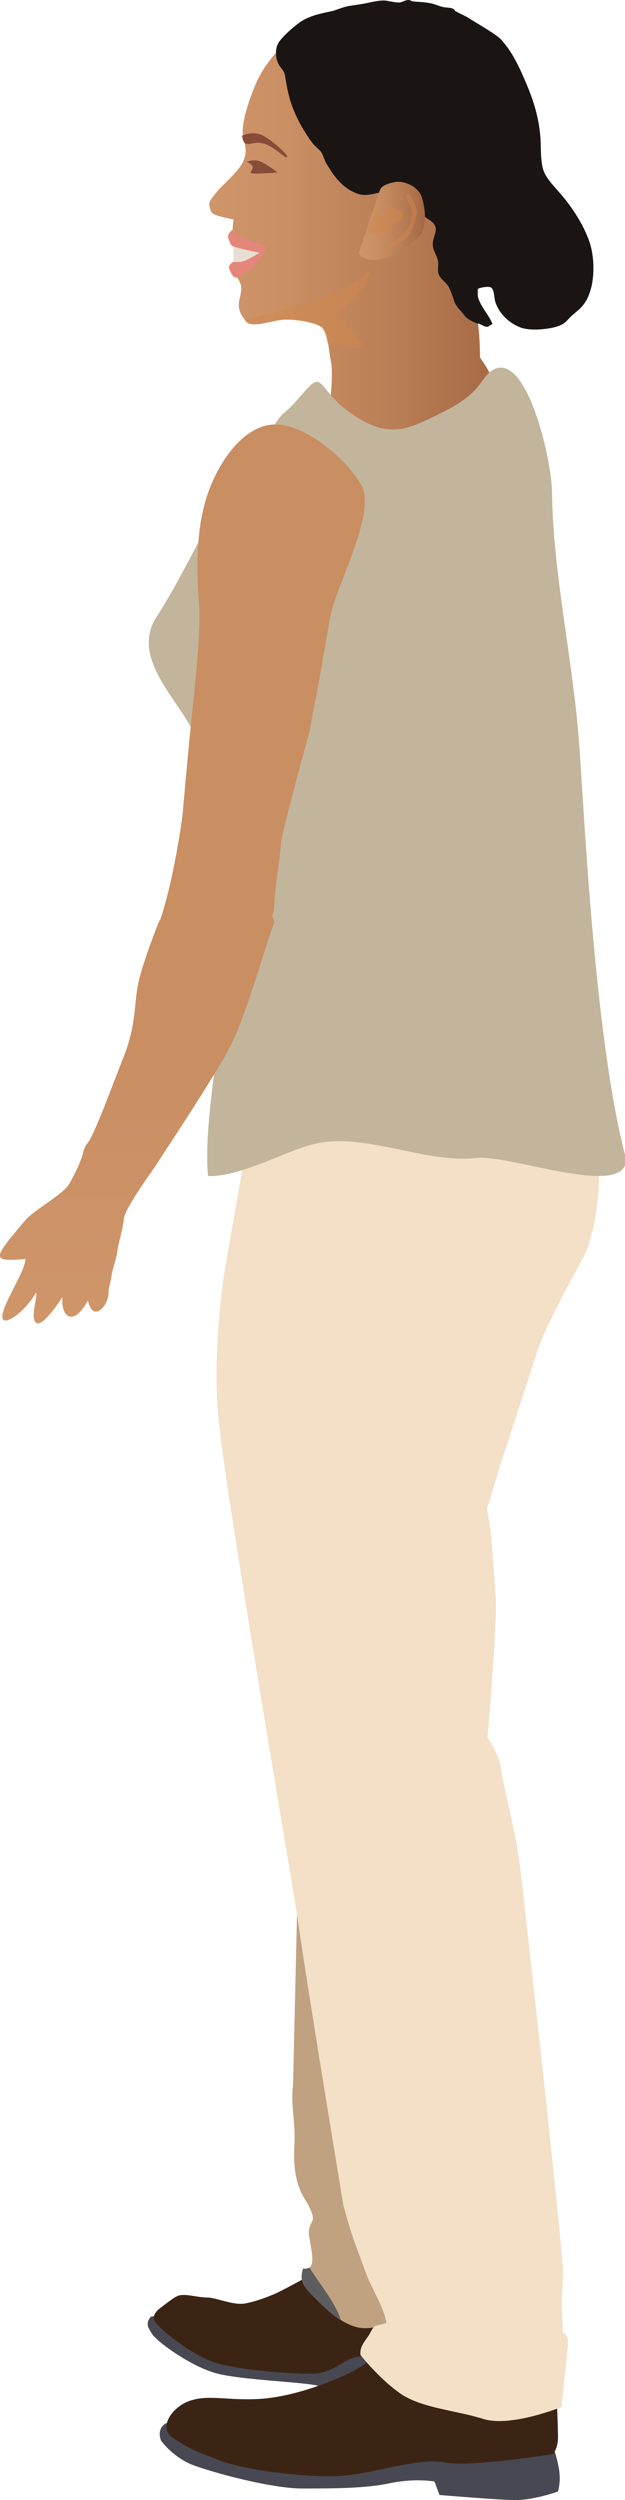 
        <svg xmlns:rdf="http://www.w3.org/1999/02/22-rdf-syntax-ns#" xmlns="http://www.w3.org/2000/svg" xmlns:cc="http://creativecommons.org/ns#" xmlns:xlink="http://www.w3.org/1999/xlink" xmlns:dc="http://purl.org/dc/elements/1.1/" x="0px" y="0px" width="125" height="500" viewBox="0 0 125 500" xml:space="preserve">
            <title>Field researcher</title>
            <desc xmlns:ian_image_library="https://ian.umces.edu/media-library/">
                <ian_image_library:title>Field researcher</ian_image_library:title>
                <ian_image_library:descr>A scientist who works in the field.</ian_image_library:descr>
                <ian_image_library:scene>
                    <ian_image_library:contains>science, work, study, data, collection, sample, monitor</ian_image_library:contains>
                    <ian_image_library:when>2015-04-15</ian_image_library:when>
                </ian_image_library:scene>
            </desc>
            
<linearGradient id="ian_symbols_59755f13769dd0c4c993f36657633d74" gradientUnits="userSpaceOnUse" x1="41.683" y1="161.012" x2="100.221" y2="161.012" gradientTransform="matrix(1 0 0 -1 0 209.985)">
	<stop  offset="0" style="stop-color:#CF966A"/>
	<stop  offset="0.278" style="stop-color:#CA8E63"/>
	<stop  offset="0.658" style="stop-color:#B87D54"/>
	<stop  offset="0.982" style="stop-color:#A66945"/>
</linearGradient>
<path fill="url(#ian_symbols_59755f13769dd0c4c993f36657633d74)" d="M65.1,88.5c0.6-5.2,1.7-13,1.1-16.1c-0.6-3.1-0.6-6.6-2.3-7.3c-1.7-0.8-5-1.3-7.3-1.2
	c-2.3,0.2-6.2,1.7-7.3,0.4c-1.2-1.3-1.7-2.5-1.5-3.9c0.2-1.4,0.8-2.5,0.2-3.9s-1.4-1.6-1.9-2.7c-0.5-1.1,0.8-1.5,0.8-1.5v-3.1
	c0,0-0.6-0.7-1-1.5c-0.4-0.9,0.6-1.7,0.6-1.7l0.2-2.1c0,0-2-0.4-3.3-0.8c-1.3-0.4-1.3-1-1.5-1.9c-0.2-1,0.3-1.3,1.5-2.9
	c1.3-1.5,4.7-4.3,5.4-6.4c0.7-2,0.1-3-0.2-4.8c-0.3-1.8,0.5-5.4,2.5-10.2c2-4.8,6-8.3,6-8.3l39.3,35.6c0,0-1.2,18-0.8,20.6
	s0.4,6.7,0.4,6.7s8.8,11.9,1.5,16.3C94.6,89.5,64.9,89.9,65.1,88.5z"/>
<polygon fill="#E8DED3" points="46.7,52.4 46.7,49.3 49.5,49.1 52.4,49.9 51.6,51.6 50,53.1 "/>
<path fill="#E4867B" d="M46.7,52.4c0,0-1.3,0.5-0.8,1.5c0.3,0.7,0.6,1.5,1.2,1.6c0.6,0.1,0.9-0.7,2.3-1.2c1.4-0.5,3.7-4,3.5-4.1
	c-0.2-0.2-3.3,1.8-4.1,2C47.9,52.5,46.7,52.4,46.7,52.4z"/>
<path opacity="0.5" fill="#D0894E" enable-background="new    " d="M48.8,63.9c0.1,0.2,0.3,0.3,0.4,0.5c1.2,1.3,5-0.2,7.3-0.4
	c2.3-0.2,5.6,0.4,7.3,1.2c1,0.5,1.4,1.8,1.7,3.5c0,0,6.4,1.4,6.9,0.6c0.5-0.8-3.2-4.6-3.7-5c-0.5-0.4-1.2-1-1-1.6
	c0.3-0.7,2.3-2,3.9-3.7c1.6-1.6,2.5-5,2.5-5S70,57.6,64,59.8S48.8,63.9,48.8,63.9z"/>
<path fill="#864C37" d="M49.5,28.8c-0.9-0.1-0.9-0.9-1.1-1.6c0-0.2,1.8-0.7,2.9-0.5s1.5,0.5,2.7,1.3c1.2,0.9,3.7,3,3.4,3.4
	c-0.3,0.4-2.5-2-4.4-2.6C51,28.2,50.3,28.9,49.5,28.8z"/>
<path fill="#E4867B" d="M46.7,49.3c-0.7-0.3-0.6-0.7-1-1.5c-0.4-0.9,0.6-1.7,0.6-1.7s0.9,0.9,2,1.4c1.2,0.5,4.2,1.5,4.2,1.5
	s1,0.5,0.7,0.7c-0.3,0.2-0.6,1-0.6,1S47.3,49.6,46.7,49.3z"/>
<path fill="#864C37" d="M55.5,34.5c0,0-2.4-1.9-3.7-2.3c-1.3-0.4-2.5,0.2-2.5,0.2s0.6,0.1,1.1,0.7c0.5,0.6-0.5,1.3-0.2,1.5
	C50.5,34.9,55.5,34.5,55.5,34.5z"/>
<path fill="#1A1513" d="M55.2,10.3c0,1.1,0.1,1.8,0.6,2.7c0.5,0.8,1,1.1,1.2,2.1c0.3,1.9,0.6,3.6,1.2,5.5c0.7,2,1.5,3.7,2.6,5.5
	c0.5,0.8,1,1.6,1.6,2.4c0.5,0.7,1.4,1.3,1.9,2c0.4,0.7,0.6,1.7,1.1,2.4c0.5,0.8,1,1.7,1.6,2.4c1,1.3,2.3,2.5,3.9,3.2
	c2.1,1,3.6,0.2,5.7-0.1c1-0.1,1.9-0.5,2.9,0c0.8,0.4,1.5,1.2,2.2,1.8c1.4,1.5,2.4,2.7,4.2,3.8c2.6,1.7,0.3,3.2,0.7,5.4
	c0.2,1,0.8,1.8,1,2.8c0.2,1-0.3,2,0.3,3c0.5,0.9,1.4,1.3,1.9,2.3c0.4,0.8,0.7,1.7,1,2.6c0.4,1.3,1.3,1.9,2.1,3
	c0.6,0.9,2.9,1.8,2.8,1.6l1.3,0.6c0.8,0.2,0.6-0.1,1.5-0.5c-0.9-2.3-3.4-4.4-3-7c0.5-0.3,2.2-0.6,2.7-0.3c0.7,0.4,0.6,2.2,0.9,3
	c0.8,2.3,2.7,4.1,5,5c1.9,0.7,5.1,0.4,7-0.1c1.3-0.4,1.8-0.7,2.7-1.7c0.8-0.9,1.8-1.5,2.5-2.3c2.8-3,2.8-9.1,1.7-12.7
	c-1.2-3.7-3.7-7.5-6.3-10.4c-1.2-1.4-2.6-2.8-3.1-4.5c-0.5-1.8-0.4-4.2-0.5-6.1c-0.3-4.2-1.4-7.7-3.1-11.6c-1.3-3-2.6-5.8-4.8-8.2
	c-1-1.1-4.8-3.2-6.8-4.5L91,2.2c-0.2-0.8-1.7-0.6-2.4-0.8c-0.9-0.2-1.9-0.7-2.8-0.8c-1.1-0.2-1.9-0.2-3-0.3c-0.5,0-0.7-0.3-1.1-0.3
	c-0.7,0-1.3,0.5-1.9,0.5c-1.1,0-2.2-0.4-3.1-0.4c-1.3,0-2.6,0.4-3.8,0.6c-1,0.2-2,0.3-3.1,0.5c-1.2,0.2-2.2,0.7-3.3,1
	c-2.3,0.5-4.6,0.9-6.6,2.3C58.2,5.8,57,6.9,56.1,8C55.2,9,55.2,10.3,55.2,10.3z"/>
<linearGradient id="ian_symbols_b913d62fd220c2a4155d2327706c2c86" gradientUnits="userSpaceOnUse" x1="71.825" y1="165.809" x2="84.961" y2="165.809" gradientTransform="matrix(1 0 0 -1 0 209.985)">
	<stop  offset="0" style="stop-color:#CF966A"/>
	<stop  offset="0.278" style="stop-color:#CA8E63"/>
	<stop  offset="0.658" style="stop-color:#B87D54"/>
	<stop  offset="0.982" style="stop-color:#A66945"/>
</linearGradient>
<path fill="url(#ian_symbols_b913d62fd220c2a4155d2327706c2c86)" d="M71.8,50.5c0,0,0,0.8,1.2,1.2c1.2,0.4,2.3,0.4,4,0c1.7-0.4,5.1-2.7,6.8-4.4c1.7-1.7,1.3-5.4,0.6-7.7
	c-0.6-2.3-3.6-3.5-5.3-3.2c-1.7,0.3-2.7,0.8-3,1.4c-0.3,0.6-0.5,1.3-0.5,1.3"/>
<path opacity="0.5" fill="#D0894E" enable-background="new    " d="M82.1,39.2c0.6,1,1,1.7,1.2,2.7c0.2,1-0.2,1.9-0.5,2.8
	c-0.6,1.8-1.2,3-2.9,3.9c-0.5,0.3-1.7,1.1-2.3,1c-1.7-0.2,0.5-1,0.9-1.2c1.3-0.6,2.8-2.1,3.4-3.4c0.3-0.8,0.6-2,0.5-2.8
	c-0.1-0.9-0.8-1.6-0.9-2.5C81.3,39.7,81.4,38.2,82.1,39.2z"/>
<path opacity="0.5" fill="#D0894E" enable-background="new    " d="M78.1,41.2c-0.8-0.5-0.7,1.1-1.3,1.4c-0.9,0.4-1.2-0.6-1.9,0.5
	c-0.4,0.6-0.5,1.4-0.8,2c-0.5,0.8-1,1.3,0.2,1.8c1.1,0.5,3.5,0.2,4.1-1c0.2-0.3,0-0.8,0.2-1.1c0.2-0.3,0.7-0.4,1-0.5
	c0.9-0.5,1.1-0.7,1-1.8c-0.4-0.4-1-0.5-1.5-0.8L78.1,41.2z"/>
<path fill="#F3E0C7" d="M116.4,252c-2,3.6-7.1,12.9-8.9,18.1c-1.6,5.1-7.4,22.8-7.4,22.8L96.4,305l-5-22.1l3.6-62.8l21.2-1.7
	c0,0,3.9,12.6,3.6,18.2C119.5,242.3,118.4,248.5,116.4,252z"/>
<path fill="#474852" d="M30.1,463.4c-0.9,1.2-0.7,1.9,0.4,3.5c1.1,1.6,8.1,6.7,13.3,7.9c5.1,1.2,16.4,1.6,19.6,2.3
	c3.2,0.7,5.8,0,5.8,0l7.4-5.4l-4-3.9C72.7,467.8,31,462.2,30.1,463.4z"/>
<path fill="#3C2415" d="M61.2,455.5c0,0-4.5,2.5-6.3,3.3c-1.7,0.7-3.4,1.4-5.9,1.9c-2.5,0.4-5.7-1.2-7.6-1.2c-2.1,0-4.7-1-6.1-0.2
	c-0.7,0.3-2.7,1.9-3.5,2.5c-0.8,0.7-1.2,1.4-1,2.1c0.4,1.4,6.6,6.4,11.3,8.3s17.8,2.7,21,2.5s5.2-2.3,7.4-3.1c2.3-0.7,4,0,4,0
	l3.2-9.2L61.2,455.5z"/>
<path fill="#474852" d="M110.6,489.2c0,0,1.1,3.2,1.3,5.4c0.2,2.1-0.3,3.7-0.3,3.7s-5.2,1.9-9.2,1.7c-3.8-0.1-14.5-1-14.5-1l-1-2.7
	c0,0-3.8-0.7-8.7,0.3c-4.9,1.1-11.7,1.1-17.8,1.1s-18-3.2-22.1-4.8c-4-1.7-6.1-4.8-6.1-4.8s-1.3-3,2-3.8
	C37.5,483.2,110.6,489.2,110.6,489.2z"/>
<path fill="#3C2415" d="M111.3,478.8c0,0,0.3,6.2,0.3,8.6s-1,3.4-1,3.4s-16.3,2.7-21.6,1.7c-5.4-1.1-14.5,2.4-21.3,2.7
	c-6.8,0.3-18.6-1.1-24-3.2c-5.4-2.1-6.1-2.4-9.2-4.5s0.3-6.6,4-7.5c3.7-1.1,7.8,0.3,14.5-0.3c6.8-0.7,13.5-3.5,16.9-5.1
	c3.4-1.7,5.8-3.8,5.8-3.8L111.3,478.8z"/>
<path fill="#C0A280" d="M62.2,458.8c-2.1-2.1-2.1-3.2-1.6-5.1c3.6,0.7,0.8-5.9,1.2-7.8s1.3-1.5,0.4-3.7c-0.5-1.4-1.5-2.6-2.1-4
	c-1.3-3.1-1.4-6.3-1.2-9.7c0.2-3.7-0.8-7.9-0.3-11.4l1-42.5l20.7,89.2c0,0-5,2.4-8.7,1.7C67.7,464.6,64.3,460.9,62.2,458.8z"/>
<path fill="#F3E0C7" d="M44.9,254.3c0,0-2.4,14.9-1.3,28.3c1,13.4,14.2,89.8,16,101.6c1.6,11.7,9.1,57,9.1,57l1,3.5
	c1,3.4,2.4,6.9,3.6,10.2c1.2,3.2,3.4,6.3,4,9.7c-2.8,0.8-2.2,0.1-3.5,2.4c-0.9,1.4-1.9,2.3-1.7,4c0,0,4,5.1,8.4,8
	c4.4,2.7,10.8,3.1,16.2,4.8c5.5,1.7,15.6-2.4,15.6-2.4s1.3-11.7,1.3-13.1c0-1.4-1-1.7-1-1.7l-0.3-6.2c0,0,0.3-2.1,0.3-6.2
	c0-4.2-7.8-74.6-8.7-81.8c-1-7.2-3.4-15.8-3.7-18.7c-0.3-2.7-2.7-6.2-2.7-6.2s2.1-23.5,1.6-28.7c-0.3-5.1-1-13.1-1-13.1l-1-5.6
	c0,0,2.1-8.3,2.1-11s-1-9-1.3-10.7c-0.3-1.7-2.1-1.4-2.7-2.7c-0.7-1.4,0.7-5.9,1.4-6.9c0.7-1.1,1.7-0.3,4.4-3.1
	c2.7-2.7,5.4-8.6,5.4-8.6l3.1-7.6c0,0,1-13.5-0.1-17.3c-1.1-3.7-3.9-10.8-3.9-10.8l-54.5-2L44.9,254.3z"/>
<path fill="#5D5D60" d="M62.2,458.8c-2.1-2.1-2.1-3.2-1.6-5.1c0.5,0.1,1,0,1.3-0.2c2.1,3.5,5.1,6.8,6.3,10.6
	C65.8,462.6,63.7,460.3,62.2,458.8z"/>
<path fill="#C2B59B" d="M56.9,82.5c-2.9,2.3-8.3,14.8-11.5,17.2c-3.2,2.5-8.2,14.6-14.1,23.7c-5.6,8.6,5.6,17.5,8,24.5
	c5,14.4,6.8,9.3,8,24.8c1.1,15.3-7.1,47.4-5.7,62.5c5.8,0.3,15-4.6,20.1-6.1c10.2-3.2,23.1,3.7,33.5,2.5c6.8-0.8,30.4,8.4,30,0.1
	c-6.4-23.7-8.5-72.1-9.4-83.4c-1.2-16.1-5.2-33.7-5.4-49.8c0-6.6-5.2-28.8-12-24.4c-2.4,1.5-1.9,4.4-9.8,8.3
	c-6.9,3.4-11.1,6.1-19.8-0.8c-3.7-3-4.3-5.6-5.7-5.2S59.7,80.2,56.9,82.5z"/>
<linearGradient id="ian_symbols_e011f7d03ab1b6349dca71c317a4b8a9" gradientUnits="userSpaceOnUse" x1="-403.046" y1="488.933" x2="-223.62" y2="488.933" gradientTransform="matrix(-3.685441e-03 -1 1 -3.685441e-03 -453.591 -136.672)">
	<stop  offset="0" style="stop-color:#CF966A"/>
	<stop  offset="0.278" style="stop-color:#CA8E63"/>
</linearGradient>
<path fill="url(#ian_symbols_e011f7d03ab1b6349dca71c317a4b8a9)" d="M32,183.8c0,0-3.7,9.1-4.5,13.6c-0.7,4.5-0.4,8.1-2.9,14.3c-2.5,6.3-6,16.1-7.4,17.3l-0.5,1.1
	c-0.1,1.4-2,5.3-3,6.9c-1.5,2.1-6.8,5-8.5,6.9c-6.7,7.9-7.2,8.5-0.1,7.9c-0.1,2.2-3.3,7.1-4.3,10c-1.8,4.9,4,1.1,6.4-3.3
	c0.4,0.9-1.3,5.3,0.1,6.1c1.2,0.8,4.5-4.1,5.2-5.2c-0.4,3.6,1.9,6.4,5.1,0.7c0.9,4.5,4,1.2,4.1-1.4c0-1.2,0.4-2.2,0.6-3.4
	c0.1-1.2,0.9-3.4,1.1-4.5c0.3-2.7,1.1-4.3,1.4-7.2c0.3-2.1,6.1-10.1,6.1-10.1c0.9-1.5,12.5-18.8,15.5-24.9c3-6.1,7.7-22.7,8.5-24.1
	l-0.5-1.4c0.5-0.6,0.5-3.4,0.6-4.5c0.1-1.1,1.1-7.9,1.2-10.1c0.2-2.1,5.7-22.2,5.7-22.2l0.3-1.7c1.9-9.6,3.3-18.2,3.8-21
	c0.9-5.7,9.2-20.8,6.4-26.3C69.5,91.8,60.2,83.9,53.8,85c-6.4,1-11.5,9.7-13.1,16.7c-1.6,6.5-1.3,14.6-0.9,18.9
	c0.4,4.6-0.5,13.9-1.6,24.1c-1,10.1-1.7,18.4-1.7,18.4s-1.7,13-4.6,21.3L32,183.8z"/>
</svg>
